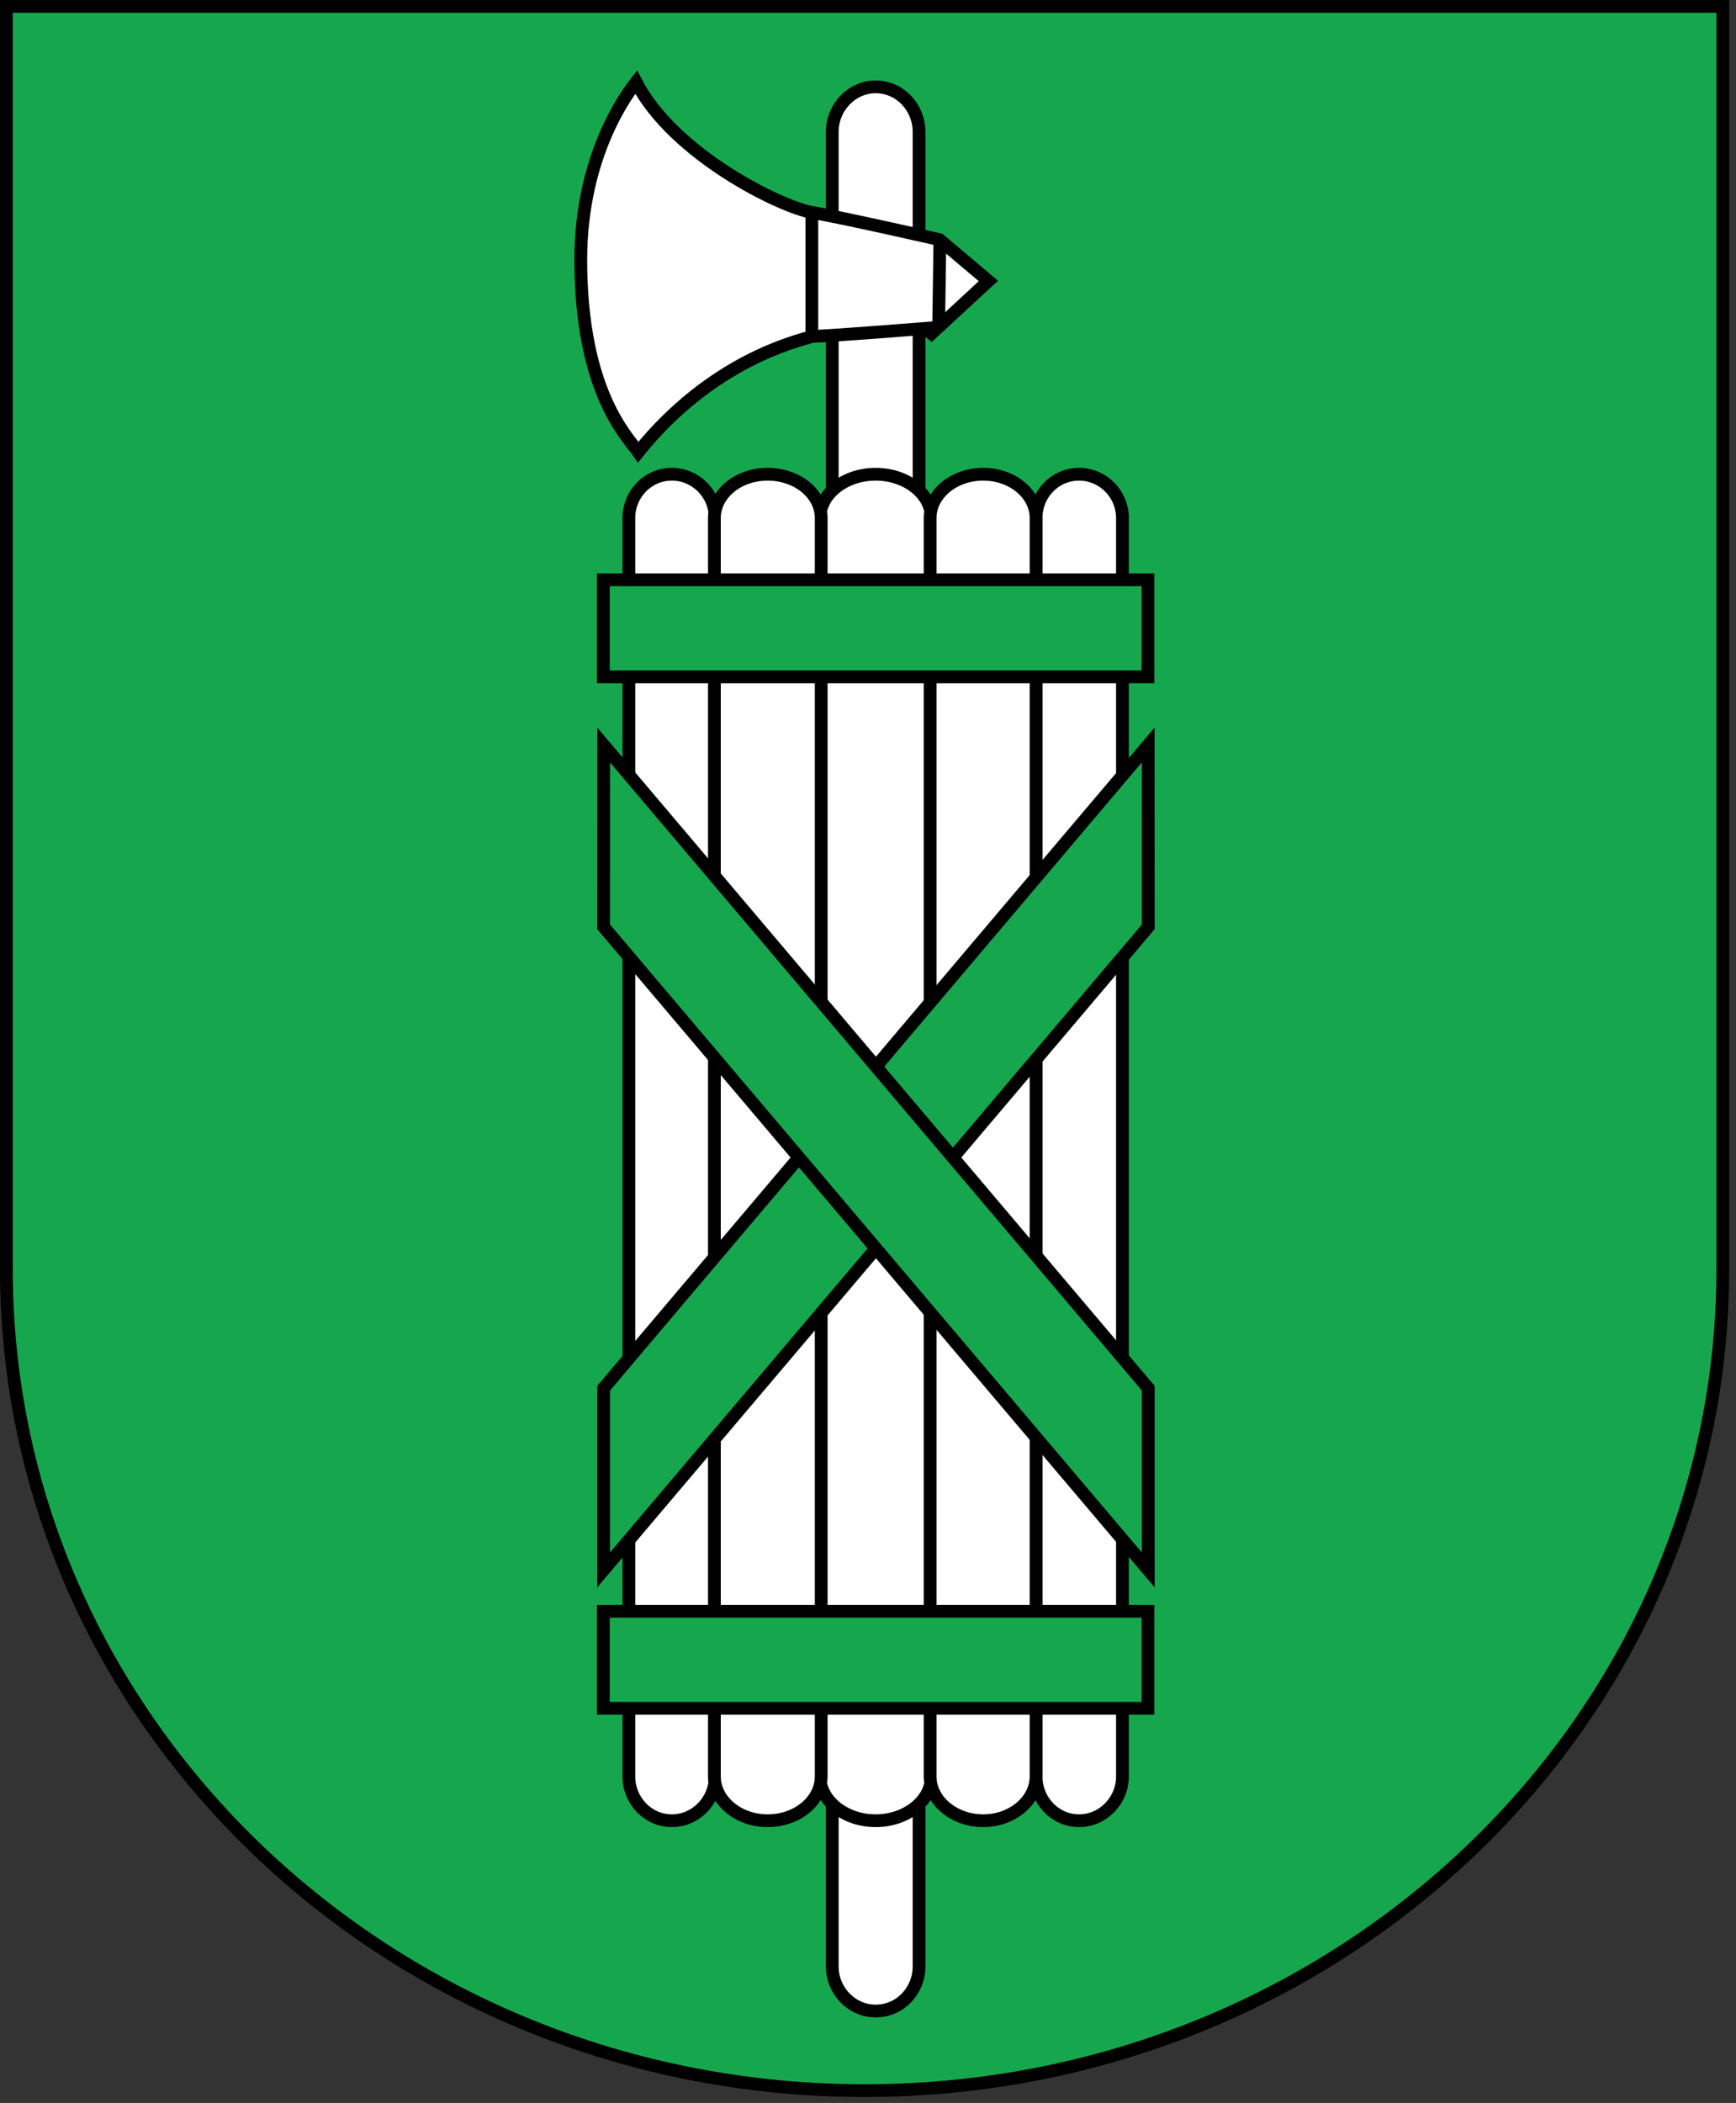<svg xmlns="http://www.w3.org/2000/svg" width="408" height="494" stroke="#000" stroke-width="3"><rect width="100%" height="100%" fill="#333333" stroke="none"/><path fill="#16a74e" d="M203.1 1.5h201.8v296.6c0 106.6-90.3 193-201.7 193S1.5 404.7 1.5 298.1V1.5z"/><g fill="#fff"><path d="M216 461.9c0 5.8-4.5 10.5-10.2 10.5-5.6 0-10.2-4.7-10.2-10.5V31c0-5.8 4.6-10.6 10.2-10.6 5.7 0 10.2 4.8 10.2 10.6z"/><path d="M149.5 19.3c8.9 17.1 34 29.3 41.3 30.6 7.3 1.2 30 6.4 30 6.4l11.5 9.7-11.8 10.9S194.7 79 191 79c-3.6 1.1-23.6 5.6-41 27.2-2.5-3.6-13.5-14.1-13.5-45.2 0-25 11.3-39.5 13-41.7zM218.9 417.3c0 5.7-5.9 10.4-13.1 10.4s-13.1-4.7-13.1-10.4V121.7c0-5.7 5.9-10.3 13.1-10.3s13.1 4.6 13.1 10.3zM168.1 417.3c0 5.7-4.6 10.4-10.2 10.4s-10.1-4.7-10.1-10.4V121.7c0-5.7 4.5-10.3 10.1-10.3s10.2 4.6 10.2 10.3zM263.8 417.3c0 5.7-4.6 10.4-10.2 10.4s-10.1-4.7-10.1-10.4V121.7c0-5.7 4.5-10.3 10.1-10.3s10.2 4.6 10.2 10.3z"/><path d="M243.5 417.3c0 5.7-5.6 10.4-12.4 10.4-6.9 0-12.5-4.7-12.5-10.4V121.7c0-5.7 5.6-10.3 12.5-10.3 6.8 0 12.4 4.6 12.4 10.3zM193 417.3c0 5.7-5.6 10.4-12.6 10.4-6.9 0-12.5-4.7-12.5-10.4V121.7c0-5.7 5.6-10.3 12.5-10.3 7 0 12.6 4.6 12.6 10.3z"/></g><path d="M190.8 50v29m30.1-22.6-.3 20.5"/><g fill="#16a74e"><path d="M141.8 136.2h128V159h-128zM141.8 378.5h128v22.8h-128zM141.86 368.8v-42.7l128-151.1.011 42.72z"/><path d="M269.87 368.8v-42.7l-128-151.1-.011 42.72z"/></g></svg>